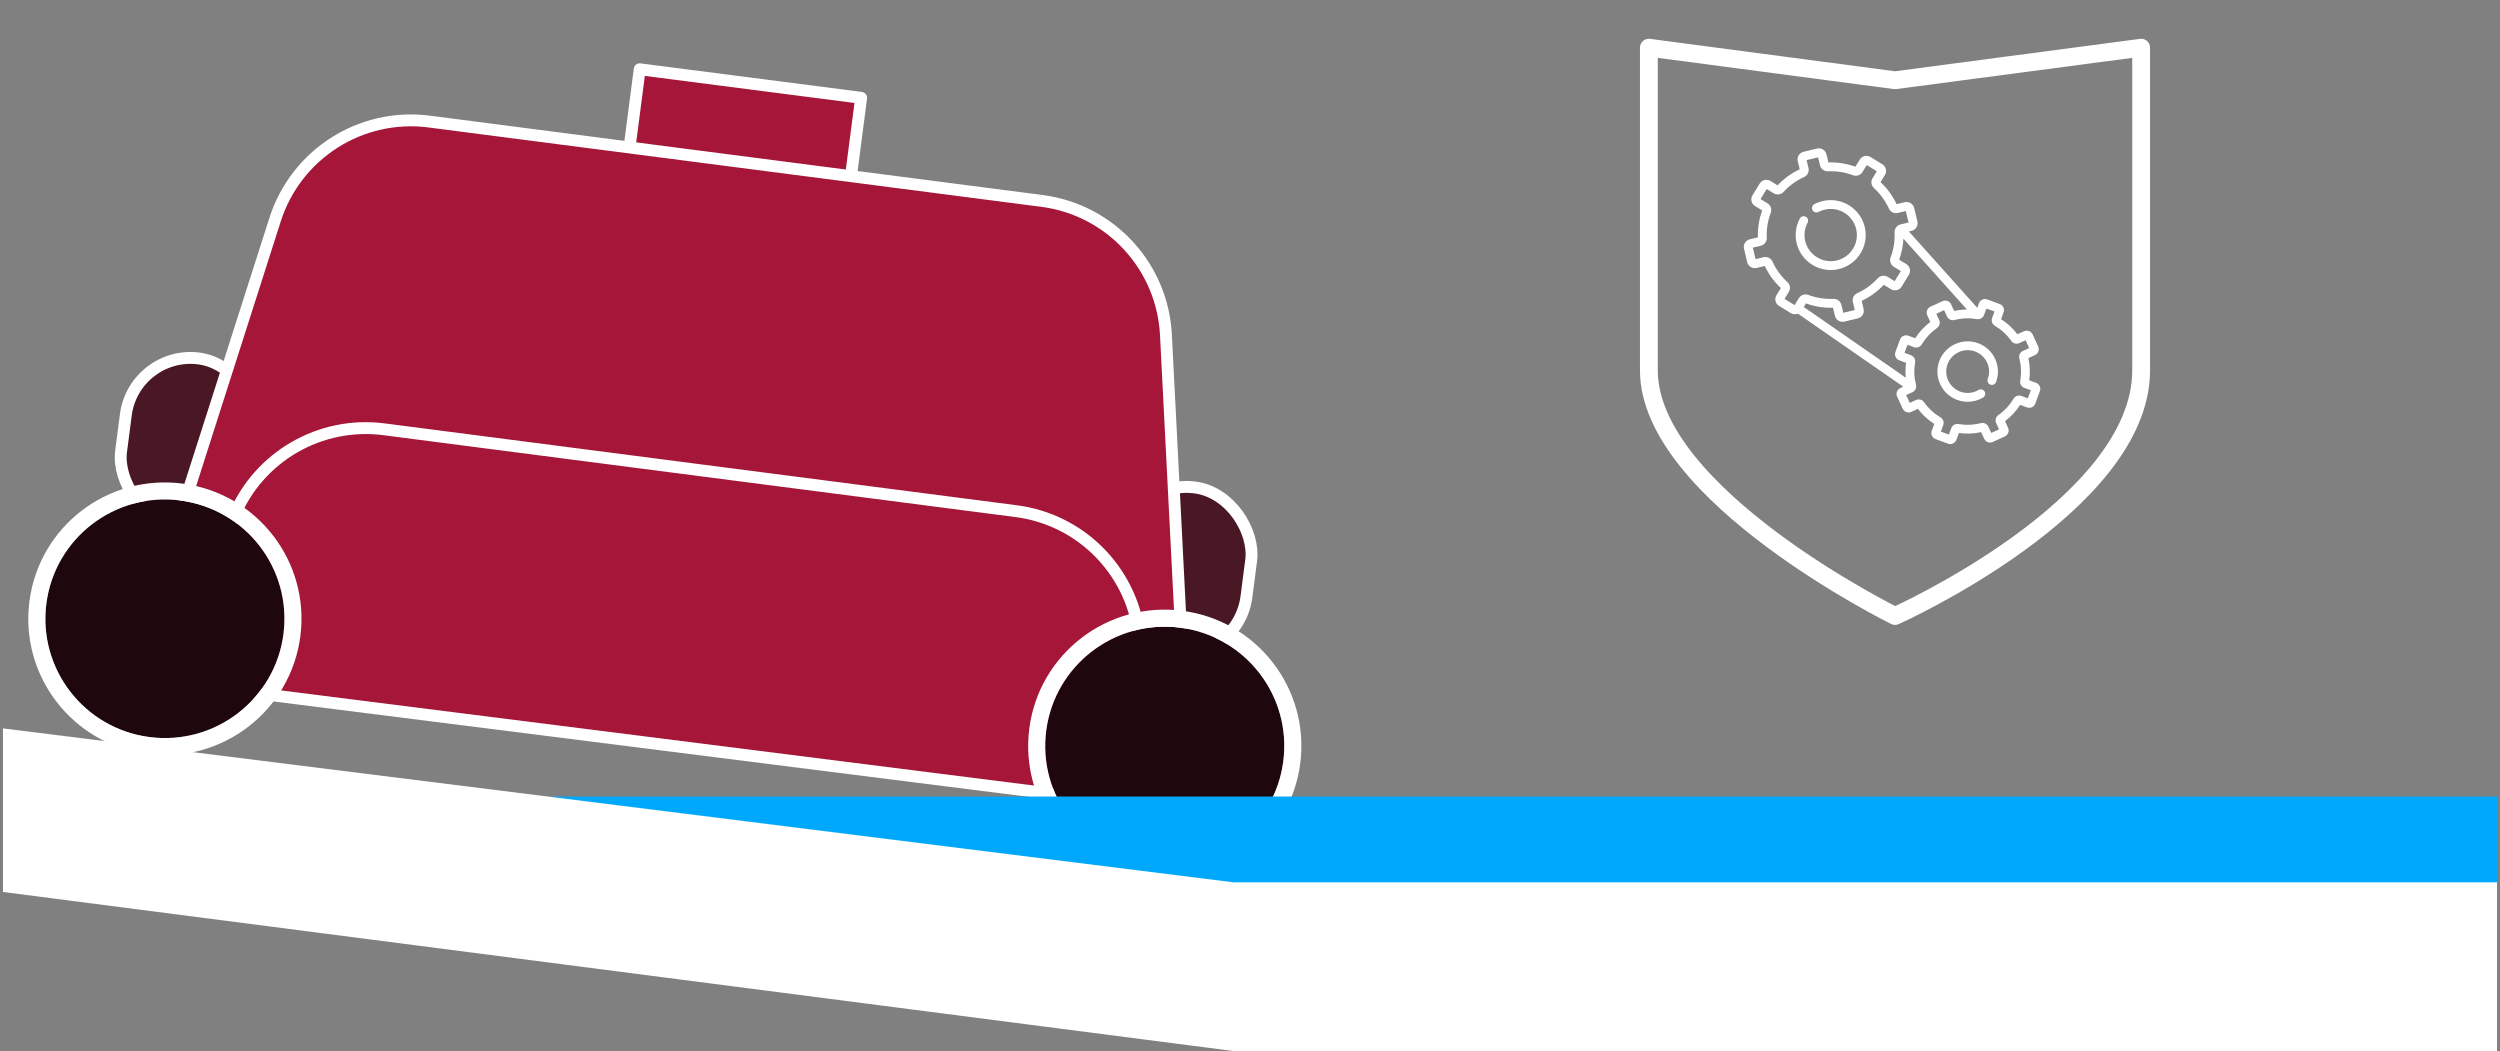 <svg width="421" height="177" viewBox="0 0 421 177" fill="none" xmlns="http://www.w3.org/2000/svg">
<rect x="0" y="0" width="421" height="177" fill="#808080" stroke="none"/>
<rect width="37.589" height="26.576" transform="matrix(0.992 0.128 -0.129 0.992 107.728 11.663)" fill="#A51639" stroke="white" stroke-width="2" stroke-linecap="round" stroke-linejoin="round"/>
<rect width="21.927" height="28.14" rx="10.964" transform="matrix(0.992 0.128 -0.129 0.992 190.359 80.688)" fill="#4A1825" stroke="white" stroke-width="2" stroke-linecap="round" stroke-linejoin="round"/>
<rect width="21.927" height="28.14" rx="10.964" transform="matrix(0.992 0.128 -0.129 0.992 22.607 58.963)" fill="#4A1825" stroke="white" stroke-width="2" stroke-linecap="round" stroke-linejoin="round"/>
<path d="M46.329 36.974L31.133 84.501L32.586 85.477L198.884 106.227L196.345 56.403C195.755 44.823 186.969 35.325 175.469 33.836L72.284 20.472C60.785 18.982 49.861 25.927 46.329 36.974Z" fill="#A51639" stroke="white" stroke-width="2" stroke-linecap="round" stroke-linejoin="round"/>
<path d="M39.411 86.909L28.047 114.308L29.532 115.031L195.798 136.033L191.817 106.647C190.362 95.903 181.881 87.472 171.127 86.08L64.675 72.293C53.921 70.9 43.566 76.891 39.411 86.909Z" fill="#A51639" stroke="white" stroke-width="2" stroke-linecap="round" stroke-linejoin="round"/>
<path d="M216.106 128.208C214.676 139.21 204.58 146.972 193.557 145.544C182.533 144.116 174.757 134.04 176.187 123.038C177.617 112.036 187.713 104.275 198.737 105.702C209.76 107.13 217.537 117.206 216.106 128.208Z" fill="#1F080D"/>
<path fill-rule="evenodd" clip-rule="evenodd" d="M218.958 128.576C217.323 141.15 205.785 150.02 193.187 148.389C180.589 146.757 171.701 135.241 173.336 122.668C174.971 110.094 186.509 101.224 199.107 102.855C211.705 104.487 220.593 116.003 218.958 128.576ZM193.557 145.543C204.58 146.97 214.676 139.209 216.107 128.207C217.537 117.205 209.76 107.129 198.737 105.701C187.714 104.274 177.618 112.035 176.187 123.037C174.757 134.039 182.533 144.115 193.557 145.543Z" fill="white"/>
<path d="M47.728 106.788C46.298 117.79 36.202 125.551 25.179 124.123C14.155 122.696 6.379 112.62 7.809 101.618C9.239 90.616 19.335 82.854 30.359 84.282C41.382 85.709 49.159 95.786 47.728 106.788Z" fill="#1F080D"/>
<path fill-rule="evenodd" clip-rule="evenodd" d="M50.58 107.156C48.946 119.729 37.407 128.6 24.809 126.968C12.211 125.336 3.323 113.821 4.958 101.247C6.593 88.673 18.131 79.803 30.729 81.435C43.328 83.066 52.215 94.582 50.58 107.156ZM25.179 124.122C36.203 125.55 46.298 117.788 47.729 106.786C49.159 95.784 41.383 85.708 30.359 84.281C19.336 82.853 9.24 90.614 7.81 101.616C6.379 112.618 14.156 122.695 25.179 124.122Z" fill="white"/>
<path d="M420.5 134.135H92.89V152.079H420.5V134.135Z" fill="#00A8FC"/>
<path d="M420.5 148.589H207.753L0.5 122.661V150.207L207.753 177H420.5V148.589Z" fill="white"/>
<path d="M305.147 44.56C306.104 45.162 307.189 45.474 308.29 45.474C308.685 45.474 309.082 45.433 309.475 45.352C311.13 45.012 312.56 43.979 313.401 42.519C314.242 41.06 314.414 39.303 313.874 37.698C312.948 34.943 310.087 33.266 307.219 33.797C306.631 33.906 306.068 34.1 305.545 34.374C305.181 34.564 305.04 35.014 305.231 35.377C305.422 35.74 305.872 35.88 306.236 35.69C306.627 35.485 307.049 35.34 307.491 35.258C309.634 34.861 311.771 36.114 312.463 38.171C312.873 39.391 312.748 40.672 312.111 41.779C311.482 42.87 310.412 43.642 309.175 43.897C306.888 44.368 304.571 42.91 304.008 40.647C303.744 39.584 303.884 38.469 304.402 37.507C304.596 37.145 304.46 36.695 304.098 36.501C303.736 36.307 303.285 36.442 303.09 36.804C302.397 38.092 302.21 39.584 302.563 41.005C302.93 42.48 303.848 43.742 305.147 44.56Z" fill="white"/>
<path d="M343.491 65.032C343.368 64.767 343.15 64.566 342.876 64.465L341.722 64.039C341.901 62.792 341.852 61.539 341.576 60.305L342.694 59.792C342.96 59.67 343.162 59.452 343.263 59.178C343.365 58.904 343.353 58.607 343.231 58.342L342.295 56.315C342.043 55.768 341.392 55.527 340.843 55.779L339.725 56.293C338.966 55.282 338.044 54.429 336.978 53.754L337.404 52.603C337.613 52.038 337.323 51.408 336.757 51.2L334.659 50.426C334.093 50.217 333.462 50.507 333.253 51.072L332.971 51.831L321.455 38.984L321.913 38.874C322.256 38.792 322.545 38.582 322.73 38.283C322.913 37.983 322.97 37.63 322.888 37.288L322.344 35.026C322.174 34.321 321.461 33.885 320.755 34.054L319.385 34.382C318.726 32.979 317.817 31.73 316.68 30.667L317.417 29.467C317.601 29.167 317.658 28.814 317.575 28.473C317.493 28.131 317.283 27.842 316.983 27.658L314.995 26.442C314.376 26.063 313.563 26.258 313.183 26.876L312.446 28.076C310.981 27.547 309.454 27.304 307.902 27.355L307.573 25.988C307.491 25.646 307.281 25.357 306.981 25.173C306.681 24.989 306.326 24.934 305.985 25.016L303.718 25.558C303.375 25.64 303.085 25.85 302.901 26.15C302.717 26.449 302.661 26.802 302.743 27.144L303.072 28.511C301.666 29.169 300.415 30.076 299.35 31.211L298.147 30.475C297.847 30.291 297.494 30.235 297.151 30.317C296.809 30.399 296.519 30.609 296.335 30.909L295.117 32.892C294.933 33.192 294.877 33.545 294.959 33.886C295.041 34.228 295.251 34.517 295.551 34.701L296.754 35.437C296.224 36.899 295.981 38.423 296.032 39.972L294.661 40.3C293.955 40.469 293.518 41.181 293.688 41.886L294.231 44.148C294.313 44.49 294.524 44.779 294.824 44.963C295.124 45.146 295.478 45.202 295.82 45.12L297.19 44.792C297.849 46.196 298.758 47.444 299.895 48.507L299.158 49.707C298.974 50.007 298.917 50.36 299 50.701C299.082 51.043 299.292 51.332 299.592 51.516L301.58 52.732C301.953 52.96 302.395 52.979 302.772 52.824L320.514 65.12L320.016 65.349C319.75 65.471 319.548 65.689 319.446 65.963C319.345 66.237 319.357 66.534 319.479 66.798L320.414 68.826C320.667 69.373 321.318 69.613 321.867 69.362L322.985 68.848C323.744 69.859 324.666 70.711 325.732 71.386L325.306 72.538C325.096 73.103 325.387 73.732 325.953 73.941L328.051 74.715C328.176 74.761 328.303 74.783 328.429 74.783C328.874 74.783 329.294 74.509 329.457 74.069L329.883 72.918C331.133 73.096 332.389 73.047 333.624 72.772L334.139 73.887C334.261 74.153 334.48 74.354 334.754 74.456C335.028 74.557 335.326 74.545 335.591 74.423L337.623 73.49C338.171 73.238 338.412 72.588 338.159 72.04L337.645 70.924C338.658 70.167 339.512 69.246 340.188 68.183L341.342 68.608C341.616 68.709 341.913 68.698 342.179 68.576C342.445 68.454 342.647 68.235 342.748 67.962L343.523 65.868C343.624 65.594 343.613 65.298 343.491 65.032ZM324.55 53.1L325.065 54.217C324.051 54.974 323.198 55.894 322.522 56.958L321.368 56.533C321.094 56.432 320.796 56.443 320.531 56.565C320.265 56.687 320.063 56.905 319.962 57.179L319.187 59.273C318.978 59.838 319.268 60.467 319.834 60.676L320.988 61.102C320.868 61.936 320.852 62.773 320.937 63.604L303.759 51.7L304.129 51.098C305.594 51.627 307.121 51.87 308.673 51.819L309.002 53.186C309.147 53.789 309.688 54.195 310.283 54.195C310.385 54.195 310.488 54.183 310.591 54.158L312.858 53.616C313.564 53.447 314.001 52.735 313.832 52.03L313.503 50.663C314.909 50.005 316.16 49.098 317.225 47.963L318.428 48.699C319.047 49.078 319.86 48.884 320.24 48.265L321.458 46.282C321.838 45.664 321.643 44.852 321.024 44.473L319.821 43.737C320.238 42.586 320.477 41.396 320.535 40.185L331.234 52.121C330.515 52.129 329.797 52.21 329.085 52.369L328.571 51.253C328.318 50.706 327.667 50.465 327.118 50.718L325.087 51.651C324.539 51.903 324.298 52.553 324.55 53.1ZM302.212 51.376L300.516 50.339L301.238 49.164C301.566 48.629 301.467 47.931 301.002 47.505C299.932 46.527 299.086 45.365 298.487 44.051C298.225 43.478 297.592 43.168 296.98 43.315L295.639 43.636L295.175 41.705L296.516 41.384C297.128 41.237 297.552 40.674 297.524 40.045C297.461 38.604 297.687 37.185 298.196 35.828C298.417 35.238 298.188 34.572 297.652 34.243L296.475 33.523L297.515 31.831L298.692 32.551C299.228 32.879 299.927 32.78 300.353 32.315C301.334 31.248 302.498 30.403 303.814 29.805C304.389 29.545 304.699 28.912 304.552 28.302L304.231 26.963L306.165 26.5L306.487 27.838C306.634 28.449 307.2 28.872 307.828 28.845C309.273 28.782 310.694 29.007 312.053 29.515C312.645 29.736 313.312 29.508 313.641 28.972L314.363 27.798L316.059 28.835L315.337 30.01C315.008 30.545 315.107 31.243 315.573 31.669C316.643 32.647 317.489 33.809 318.088 35.123C318.349 35.696 318.982 36.006 319.595 35.859L320.936 35.538L321.4 37.469L320.059 37.79C319.447 37.936 319.023 38.499 319.05 39.129C319.114 40.57 318.888 41.989 318.379 43.345C318.158 43.935 318.386 44.602 318.923 44.93L320.1 45.651L319.06 47.343L317.883 46.623C317.346 46.295 316.648 46.394 316.221 46.858C315.241 47.926 314.076 48.771 312.761 49.368C312.186 49.629 311.875 50.262 312.022 50.872L312.344 52.211L310.409 52.674L310.088 51.335C309.946 50.744 309.411 50.328 308.805 50.328C308.785 50.328 308.766 50.328 308.746 50.329C307.302 50.392 305.881 50.167 304.522 49.659C303.931 49.438 303.262 49.666 302.934 50.202L302.212 51.376ZM341.488 67.078L340.4 66.677C339.904 66.494 339.349 66.69 339.081 67.142C338.431 68.239 337.57 69.168 336.52 69.903C336.088 70.205 335.936 70.772 336.157 71.252L336.642 72.305L335.326 72.909L334.841 71.857C334.62 71.377 334.088 71.124 333.578 71.255C332.336 71.573 331.069 71.622 329.811 71.402C329.292 71.311 328.782 71.604 328.599 72.099L328.197 73.185L326.838 72.684L327.24 71.598C327.423 71.103 327.227 70.549 326.774 70.281C325.675 69.633 324.744 68.773 324.008 67.725C323.705 67.295 323.137 67.142 322.656 67.363L321.602 67.847L320.996 66.534L322.05 66.05C322.531 65.829 322.784 65.299 322.653 64.789C322.335 63.55 322.285 62.285 322.506 61.03C322.598 60.512 322.303 60.003 321.807 59.82L320.719 59.419L321.222 58.062L322.309 58.464C322.806 58.647 323.36 58.451 323.629 57.998C324.279 56.901 325.14 55.972 326.19 55.237C326.621 54.935 326.774 54.368 326.553 53.888L326.067 52.836L327.383 52.231L327.869 53.284C328.09 53.763 328.621 54.017 329.132 53.886C330.374 53.568 331.641 53.518 332.898 53.739C333.418 53.83 333.927 53.536 334.111 53.041L334.513 51.956L335.872 52.457L335.47 53.542C335.286 54.038 335.482 54.591 335.936 54.859C337.035 55.508 337.966 56.368 338.702 57.415C339.005 57.846 339.573 57.998 340.054 57.778L341.108 57.293L341.714 58.606L340.659 59.091C340.179 59.312 339.925 59.842 340.056 60.352C340.375 61.591 340.424 62.855 340.203 64.111C340.112 64.629 340.406 65.138 340.903 65.321L341.99 65.722L341.488 67.078Z" fill="white"/>
<path d="M333.121 57.798C330.486 56.826 327.548 58.176 326.574 60.807C325.6 63.438 326.952 66.369 329.588 67.341C330.164 67.554 330.762 67.658 331.358 67.658C332.255 67.658 333.147 67.42 333.944 66.952C334.298 66.743 334.416 66.288 334.207 65.935C333.998 65.581 333.542 65.463 333.188 65.672C332.249 66.224 331.125 66.324 330.104 65.948C328.238 65.26 327.281 63.184 327.97 61.322C328.66 59.459 330.739 58.504 332.605 59.192C333.509 59.526 334.229 60.191 334.632 61.064C335.035 61.938 335.073 62.916 334.739 63.818C334.596 64.203 334.793 64.63 335.179 64.772C335.565 64.915 335.993 64.718 336.135 64.333C336.607 63.059 336.554 61.677 335.984 60.443C335.415 59.209 334.398 58.27 333.121 57.798Z" fill="white"/>
<path d="M360.571 62.361V8.032L319.121 13.514L277.67 8.032V62.361C277.67 83.295 319.121 103.731 319.121 103.731C319.121 103.731 360.571 85.209 360.571 62.361Z" stroke="white" stroke-width="3" stroke-linecap="round" stroke-linejoin="round"/>
</svg>
